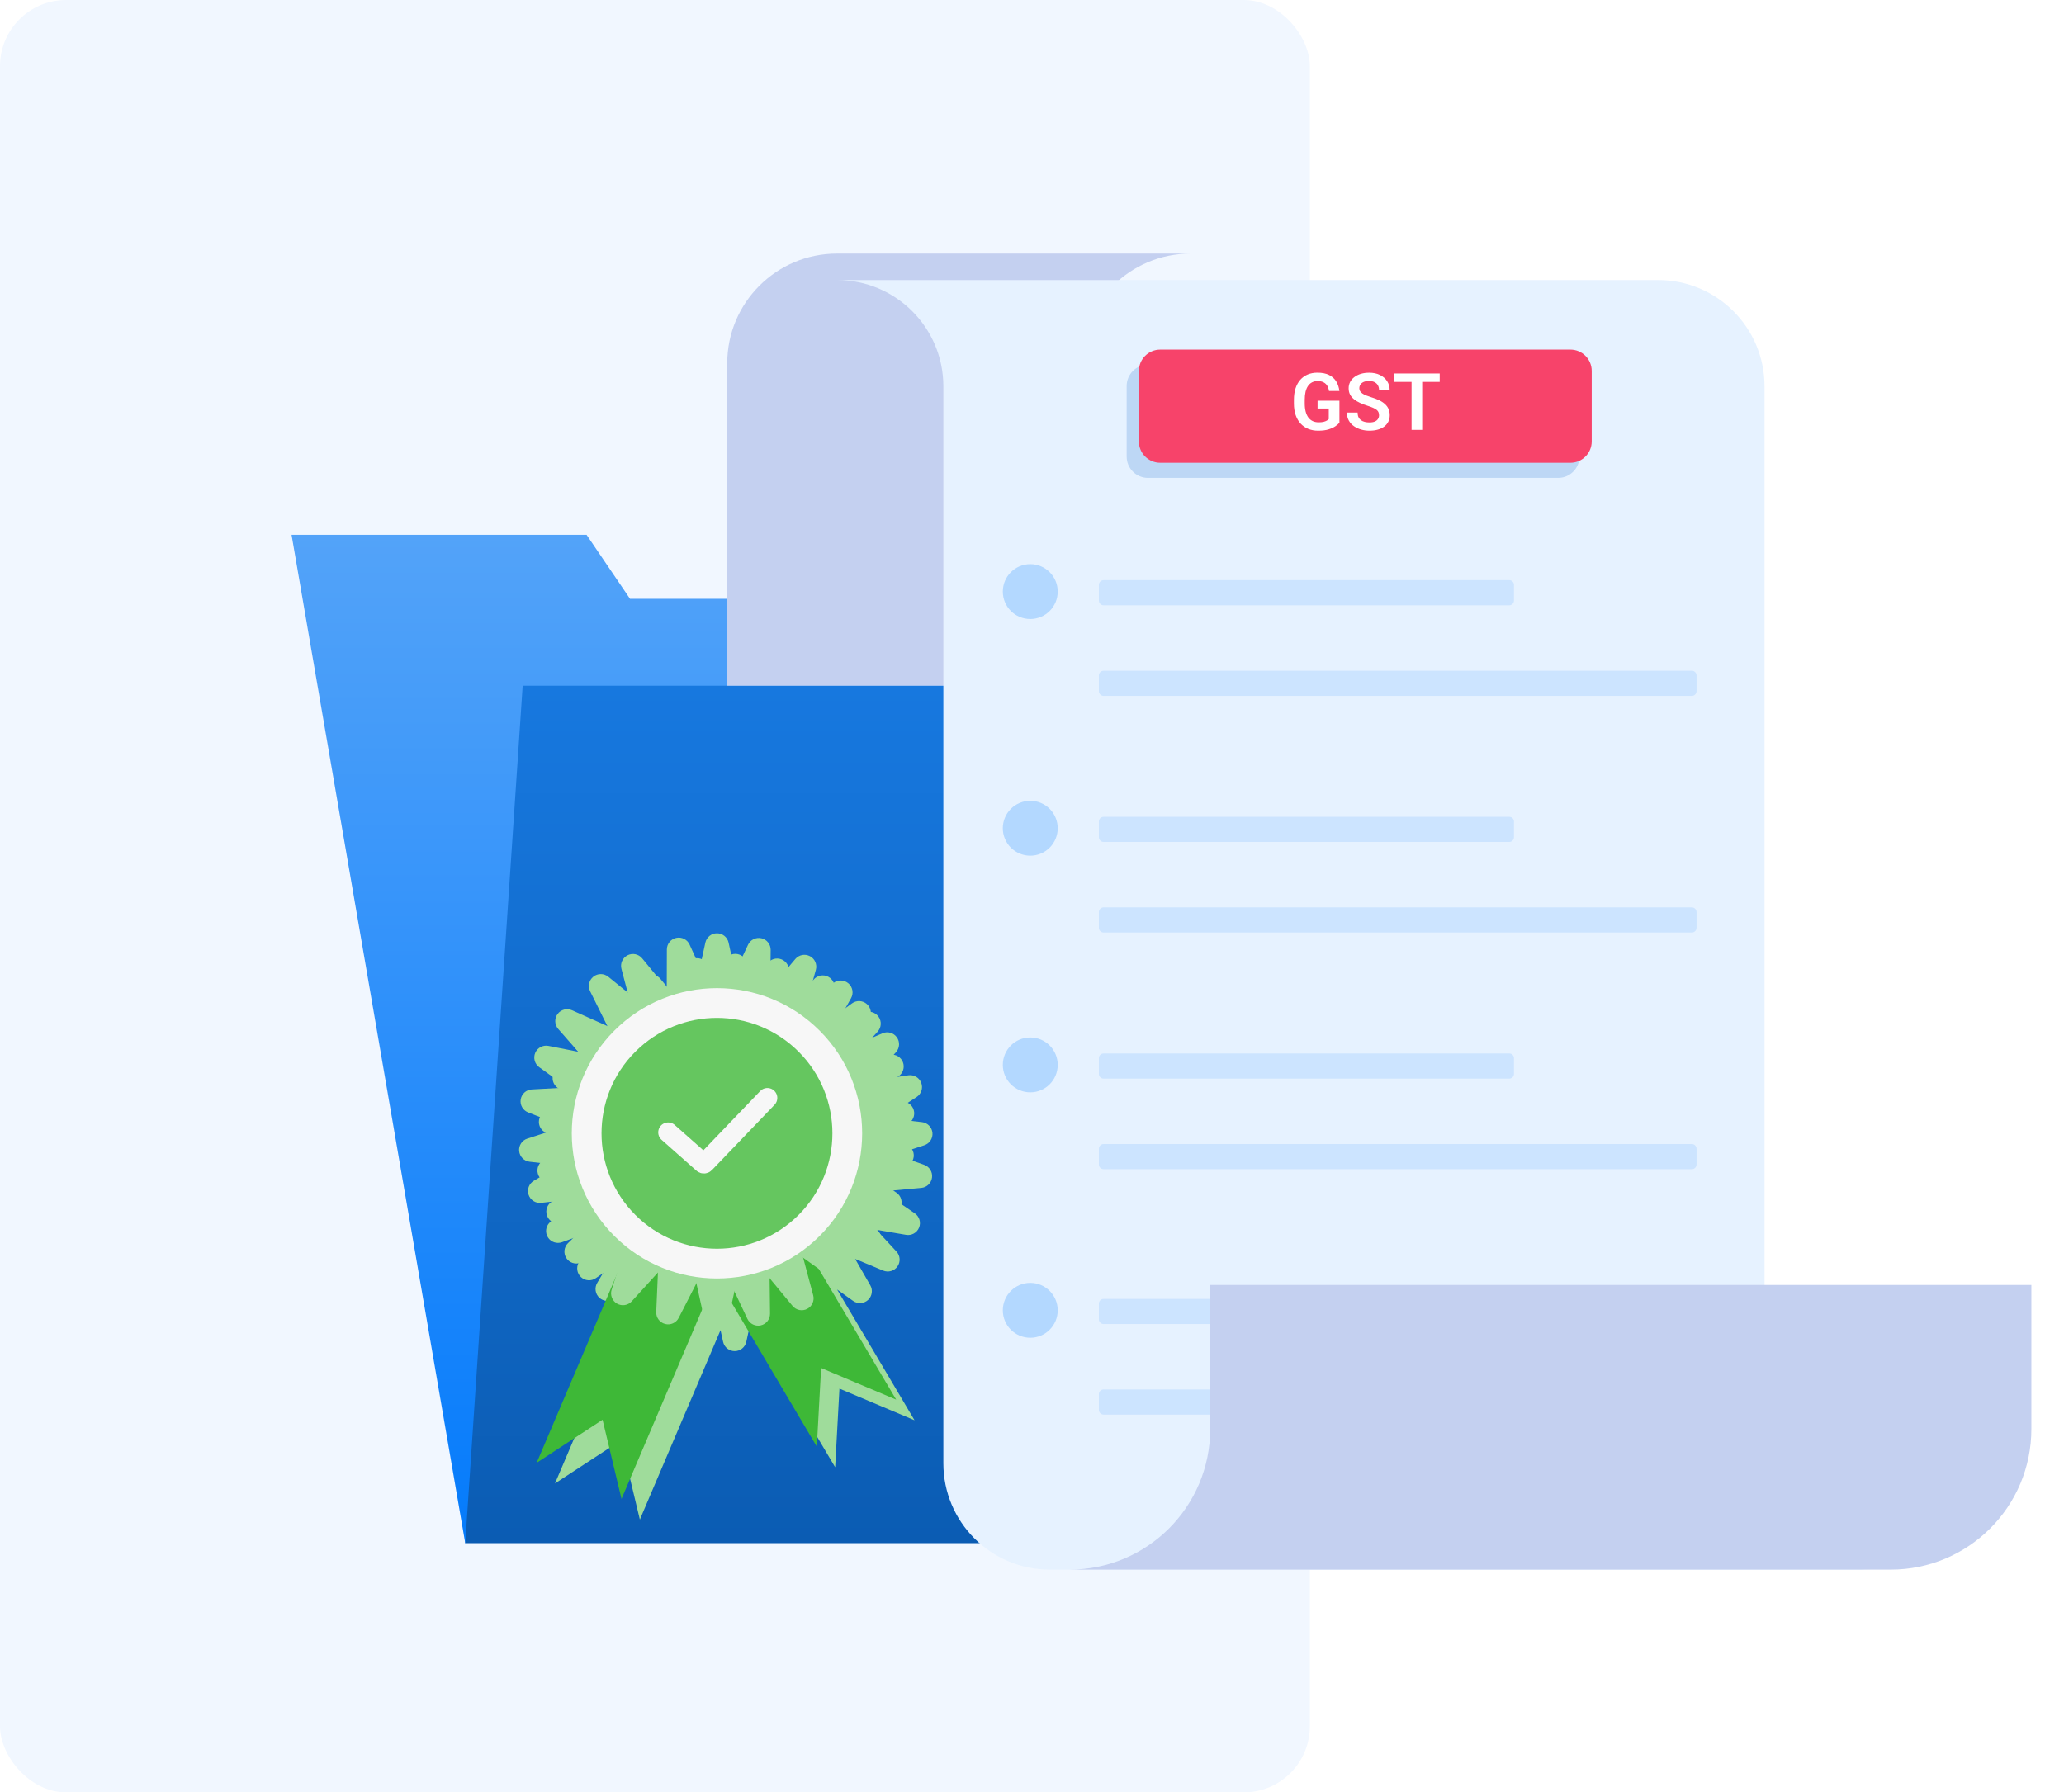 <svg width="312" height="271" viewBox="0 0 312 271" fill="none" xmlns="http://www.w3.org/2000/svg">
<rect width="198" height="271" rx="10" fill="#F1F7FF"/>
<path d="M70.327 233.32L44.072 80.862H88.67L95.238 90.541H147.095V208.775L70.327 233.32Z" fill="url(#paint0_linear_12419_20746)"/>
<path d="M79.008 103.678L70.327 233.32H160.442L169.124 103.678H79.008Z" fill="url(#paint1_linear_12419_20746)"/>
<path d="M126.525 38.339C117.359 38.339 109.931 45.769 109.931 54.933V103.678H163.381V54.933C163.381 45.767 170.811 38.339 179.975 38.339H126.525Z" fill="#C4D0F0"/>
<g filter="url(#filter0_d_12419_20746)">
<path d="M266.731 217.245V54.414C266.731 45.535 259.534 38.339 250.656 38.339H126.526C135.404 38.339 142.601 45.536 142.601 54.414V217.243C142.601 226.121 149.798 233.318 158.676 233.318H282.806C273.928 233.318 266.731 226.121 266.731 217.243V217.245Z" fill="#E6F2FF"/>
</g>
<g style="mix-blend-mode:multiply">
<path d="M173.531 55.142H235.536C237.315 55.142 238.759 56.587 238.759 58.365V69.033C238.759 70.811 237.315 72.255 235.536 72.255H173.531C171.753 72.255 170.309 70.811 170.309 69.033V58.365C170.309 56.587 171.753 55.142 173.531 55.142Z" fill="#BDD7F5"/>
</g>
<path d="M175.381 52.858H237.386C239.164 52.858 240.608 54.302 240.608 56.081V66.749C240.608 68.527 239.164 69.971 237.386 69.971H175.381C173.602 69.971 172.158 68.527 172.158 66.749V56.081C172.158 54.302 173.602 52.858 175.381 52.858Z" fill="#F7436A"/>
<path d="M202.472 60.588V63.91C202.347 64.07 202.149 64.244 201.88 64.432C201.614 64.619 201.267 64.781 200.837 64.918C200.407 65.051 199.88 65.117 199.255 65.117C198.712 65.117 198.216 65.027 197.767 64.848C197.317 64.664 196.931 64.397 196.606 64.045C196.282 63.693 196.032 63.264 195.856 62.756C195.681 62.248 195.593 61.668 195.593 61.016V60.453C195.593 59.801 195.675 59.221 195.839 58.713C196.007 58.205 196.245 57.776 196.554 57.424C196.866 57.072 197.239 56.805 197.673 56.621C198.11 56.438 198.599 56.346 199.138 56.346C199.86 56.346 200.454 56.465 200.919 56.703C201.388 56.941 201.747 57.27 201.997 57.688C202.247 58.102 202.403 58.578 202.466 59.117H200.896C200.853 58.82 200.767 58.561 200.638 58.338C200.509 58.111 200.325 57.936 200.087 57.811C199.853 57.682 199.548 57.617 199.173 57.617C198.856 57.617 198.577 57.68 198.335 57.805C198.093 57.93 197.89 58.111 197.726 58.35C197.562 58.588 197.437 58.883 197.351 59.234C197.269 59.586 197.228 59.988 197.228 60.441V61.016C197.228 61.473 197.274 61.879 197.368 62.234C197.462 62.586 197.597 62.883 197.772 63.125C197.952 63.363 198.173 63.545 198.435 63.67C198.7 63.791 199.001 63.852 199.337 63.852C199.642 63.852 199.894 63.826 200.093 63.776C200.296 63.721 200.458 63.656 200.579 63.582C200.7 63.508 200.794 63.436 200.86 63.365V61.766H199.167V60.588H202.472ZM208.46 62.785C208.46 62.621 208.435 62.475 208.384 62.346C208.337 62.213 208.249 62.094 208.12 61.988C207.995 61.879 207.817 61.773 207.587 61.672C207.36 61.566 207.067 61.457 206.708 61.344C206.31 61.219 205.938 61.078 205.595 60.922C205.251 60.766 204.948 60.584 204.687 60.377C204.429 60.17 204.228 59.932 204.083 59.662C203.938 59.389 203.866 59.072 203.866 58.713C203.866 58.361 203.94 58.041 204.089 57.752C204.241 57.463 204.456 57.215 204.733 57.008C205.011 56.797 205.337 56.635 205.712 56.522C206.091 56.408 206.509 56.352 206.966 56.352C207.599 56.352 208.146 56.467 208.606 56.697C209.071 56.928 209.431 57.24 209.685 57.635C209.938 58.029 210.065 58.473 210.065 58.965H208.46C208.46 58.699 208.403 58.465 208.29 58.262C208.181 58.059 208.013 57.898 207.786 57.781C207.563 57.664 207.282 57.605 206.942 57.605C206.614 57.605 206.341 57.654 206.122 57.752C205.907 57.85 205.745 57.983 205.636 58.151C205.53 58.318 205.478 58.506 205.478 58.713C205.478 58.869 205.515 59.01 205.589 59.135C205.663 59.256 205.774 59.371 205.923 59.48C206.071 59.586 206.255 59.686 206.474 59.779C206.696 59.869 206.954 59.959 207.247 60.049C207.716 60.19 208.126 60.346 208.478 60.518C208.833 60.69 209.128 60.885 209.362 61.104C209.601 61.322 209.778 61.568 209.896 61.842C210.017 62.115 210.077 62.426 210.077 62.773C210.077 63.141 210.005 63.469 209.86 63.758C209.716 64.047 209.509 64.293 209.239 64.496C208.97 64.699 208.646 64.854 208.267 64.959C207.892 65.064 207.472 65.117 207.007 65.117C206.593 65.117 206.183 65.063 205.776 64.953C205.374 64.84 205.009 64.672 204.681 64.449C204.353 64.223 204.091 63.938 203.896 63.594C203.7 63.246 203.603 62.84 203.603 62.375H205.22C205.22 62.645 205.263 62.875 205.349 63.066C205.438 63.254 205.563 63.408 205.724 63.529C205.888 63.647 206.079 63.733 206.298 63.787C206.517 63.842 206.753 63.869 207.007 63.869C207.335 63.869 207.604 63.824 207.815 63.734C208.03 63.641 208.19 63.512 208.296 63.348C208.405 63.184 208.46 62.996 208.46 62.785ZM214.981 56.469V65H213.376V56.469H214.981ZM217.63 56.469V57.74H210.757V56.469H217.63Z" fill="white"/>
<path d="M155.738 93.594C158.03 93.594 159.887 91.737 159.887 89.445C159.887 87.153 158.03 85.296 155.738 85.296C153.447 85.296 151.589 87.153 151.589 89.445C151.589 91.737 153.447 93.594 155.738 93.594Z" fill="#B3D8FF"/>
<g style="mix-blend-mode:multiply">
<path d="M228.141 87.716H166.825C166.43 87.716 166.109 88.037 166.109 88.432V90.804C166.109 91.199 166.43 91.52 166.825 91.52H228.141C228.536 91.52 228.856 91.199 228.856 90.804V88.432C228.856 88.037 228.536 87.716 228.141 87.716Z" fill="#CCE4FF"/>
</g>
<g style="mix-blend-mode:multiply">
<path d="M255.74 101.41H166.825C166.43 101.41 166.109 101.731 166.109 102.126V104.498C166.109 104.893 166.43 105.214 166.825 105.214H255.74C256.136 105.214 256.456 104.893 256.456 104.498V102.126C256.456 101.731 256.136 101.41 255.74 101.41Z" fill="#CCE4FF"/>
</g>
<path d="M157.326 129.059C159.443 128.182 160.448 125.754 159.571 123.637C158.694 121.52 156.267 120.515 154.15 121.392C152.033 122.269 151.027 124.696 151.904 126.813C152.781 128.93 155.208 129.936 157.326 129.059Z" fill="#B3D8FF"/>
<g style="mix-blend-mode:multiply">
<path d="M228.141 123.496H166.825C166.43 123.496 166.109 123.816 166.109 124.212V126.584C166.109 126.979 166.43 127.299 166.825 127.299H228.141C228.536 127.299 228.856 126.979 228.856 126.584V124.212C228.856 123.816 228.536 123.496 228.141 123.496Z" fill="#CCE4FF"/>
</g>
<g style="mix-blend-mode:multiply">
<path d="M255.74 137.19H166.825C166.43 137.19 166.109 137.511 166.109 137.906V140.278C166.109 140.673 166.43 140.993 166.825 140.993H255.74C256.136 140.993 256.456 140.673 256.456 140.278V137.906C256.456 137.511 256.136 137.19 255.74 137.19Z" fill="#CCE4FF"/>
</g>
<path d="M155.738 165.156C158.03 165.156 159.887 163.298 159.887 161.006C159.887 158.715 158.03 156.857 155.738 156.857C153.447 156.857 151.589 158.715 151.589 161.006C151.589 163.298 153.447 165.156 155.738 165.156Z" fill="#B3D8FF"/>
<g style="mix-blend-mode:multiply">
<path d="M228.141 159.278H166.825C166.43 159.278 166.109 159.598 166.109 159.993V162.366C166.109 162.761 166.43 163.081 166.825 163.081H228.141C228.536 163.081 228.856 162.761 228.856 162.366V159.993C228.856 159.598 228.536 159.278 228.141 159.278Z" fill="#CCE4FF"/>
</g>
<g style="mix-blend-mode:multiply">
<path d="M255.74 172.972H166.825C166.43 172.972 166.109 173.292 166.109 173.687V176.06C166.109 176.455 166.43 176.775 166.825 176.775H255.74C256.136 176.775 256.456 176.455 256.456 176.06V173.687C256.456 173.292 256.136 172.972 255.74 172.972Z" fill="#CCE4FF"/>
</g>
<path d="M155.738 202.262C158.03 202.262 159.887 200.404 159.887 198.112C159.887 195.821 158.03 193.963 155.738 193.963C153.447 193.963 151.589 195.821 151.589 198.112C151.589 200.404 153.447 202.262 155.738 202.262Z" fill="#B3D8FF"/>
<g style="mix-blend-mode:multiply">
<path d="M228.141 196.384H166.825C166.43 196.384 166.109 196.704 166.109 197.099V199.472C166.109 199.867 166.43 200.187 166.825 200.187H228.141C228.536 200.187 228.856 199.867 228.856 199.472V197.099C228.856 196.704 228.536 196.384 228.141 196.384Z" fill="#CCE4FF"/>
</g>
<g style="mix-blend-mode:multiply">
<path d="M255.74 210.078H166.825C166.43 210.078 166.109 210.398 166.109 210.793V213.166C166.109 213.561 166.43 213.881 166.825 213.881H255.74C256.136 213.881 256.456 213.561 256.456 213.166V210.793C256.456 210.398 256.136 210.078 255.74 210.078Z" fill="#CCE4FF"/>
</g>
<g filter="url(#filter1_d_12419_20746)">
<path d="M179.938 190.28V212.059C179.938 223.802 170.419 233.32 158.678 233.32H282.808C294.55 233.32 304.068 223.8 304.068 212.059V190.28H179.938Z" fill="#C4D0F0"/>
</g>
<g style="mix-blend-mode:multiply">
<path d="M139.696 176.11L135.36 174.582L139.723 173.155C140.526 172.892 141.037 172.105 140.952 171.265C140.867 170.425 140.207 169.758 139.368 169.661L133.703 169.014L138.556 165.866C139.265 165.407 139.558 164.515 139.26 163.725C138.962 162.935 138.154 162.459 137.319 162.58L131.512 163.43L135.442 159.083C136.009 158.456 136.063 157.519 135.57 156.832C135.079 156.145 134.174 155.892 133.399 156.227L129.175 158.04L131.416 154.034C131.828 153.297 131.672 152.372 131.04 151.811C130.408 151.25 129.471 151.207 128.789 151.705L124.736 154.664L126.097 149.751C126.323 148.938 125.95 148.076 125.203 147.682C124.456 147.287 123.535 147.467 122.991 148.113L119.207 152.6L119.266 146.74C119.274 145.895 118.693 145.158 117.87 144.97C117.046 144.782 116.203 145.191 115.843 145.956L113.885 150.116L112.905 145.632C112.726 144.807 111.994 144.218 111.15 144.218C110.307 144.218 109.575 144.807 109.395 145.632L108.578 149.374L107.007 145.925C106.658 145.156 105.819 144.735 104.993 144.913C104.167 145.091 103.577 145.82 103.573 146.665L103.557 152.533L99.838 148.005C99.303 147.352 98.384 147.161 97.631 147.545C96.879 147.93 96.496 148.786 96.711 149.603L97.647 153.164L94.716 150.79C94.059 150.257 93.12 150.256 92.462 150.783C91.803 151.31 91.6 152.227 91.974 152.984L94.579 158.243L89.231 155.852C88.459 155.508 87.552 155.746 87.051 156.426C86.55 157.107 86.59 158.043 87.148 158.679L90.181 162.134L85.679 161.244C84.85 161.081 84.018 161.516 83.682 162.291C83.344 163.066 83.594 163.97 84.278 164.465L88.54 167.543L83.16 167.833C82.316 167.878 81.617 168.505 81.483 169.338C81.348 170.172 81.81 170.987 82.596 171.298L88.054 173.454L82.481 175.266C81.677 175.527 81.165 176.313 81.248 177.153C81.331 177.993 81.99 178.662 82.829 178.76L87.395 179.292L83.457 181.65C82.732 182.084 82.408 182.964 82.677 183.764C82.947 184.565 83.737 185.07 84.577 184.979L89.42 184.448L85.857 187.957C85.254 188.549 85.146 189.481 85.597 190.196C86.048 190.912 86.935 191.215 87.73 190.928L93.247 188.93L90.27 193.978C89.841 194.705 89.978 195.633 90.597 196.209C91.215 196.783 92.152 196.85 92.846 196.367L96.619 193.742L95.794 196.335L83.893 224.291L93.859 217.776L96.724 229.753L108.916 201.11L109.305 202.874C109.486 203.699 110.218 204.286 111.064 204.285C111.909 204.283 112.637 203.692 112.817 202.867L113.404 200.15L126.245 221.84L126.895 209.951L138.242 214.736L126.536 194.963L128.953 196.687C129.642 197.177 130.577 197.122 131.204 196.555C131.83 195.988 131.976 195.061 131.556 194.329L129.266 190.343L133.504 192.105C134.284 192.429 135.184 192.166 135.668 191.474C136.152 190.782 136.087 189.845 135.514 189.225L132.469 185.934L136.964 186.701C137.798 186.842 138.616 186.386 138.932 185.603C139.249 184.819 138.977 183.921 138.28 183.445L133.434 180.136L139.269 179.602C140.11 179.525 140.784 178.871 140.889 178.035C140.994 177.196 140.5 176.399 139.703 176.118L139.696 176.11Z" fill="#9FDC9B"/>
</g>
<path d="M93.95 226.635L91.085 214.658L81.121 221.173L97.504 182.685L110.334 188.147L93.95 226.635Z" fill="#3EB837"/>
<path d="M135.47 211.618L124.124 206.834L123.472 218.721L102.161 182.726L114.16 175.622L135.47 211.618Z" fill="#3EB837"/>
<path d="M108.379 141.107C107.534 141.107 106.804 141.696 106.624 142.521L104.458 152.437H112.301L110.135 142.521C109.955 141.696 109.223 141.107 108.379 141.107Z" fill="#9FDC9B"/>
<path d="M115.101 141.859C114.278 141.671 113.434 142.08 113.075 142.845L108.751 152.027L116.396 153.778L116.497 143.629C116.506 142.784 115.925 142.047 115.101 141.859Z" fill="#9FDC9B"/>
<path d="M122.433 144.571C121.686 144.176 120.764 144.356 120.22 145.002L113.679 152.761L120.616 156.42L123.327 146.639C123.553 145.825 123.18 144.963 122.433 144.569V144.571Z" fill="#9FDC9B"/>
<path d="M128.269 148.7C127.637 148.139 126.701 148.096 126.018 148.594L117.821 154.578L123.693 159.779L128.647 150.921C129.06 150.184 128.903 149.259 128.271 148.698L128.269 148.7Z" fill="#9FDC9B"/>
<path d="M132.802 153.719C132.311 153.032 131.408 152.779 130.631 153.114L121.306 157.118L125.868 163.499L132.674 155.97C133.241 155.343 133.294 154.407 132.802 153.719Z" fill="#9FDC9B"/>
<path d="M136.492 160.612C136.194 159.822 135.385 159.346 134.55 159.468L124.508 160.937L127.273 168.275L135.788 162.752C136.497 162.292 136.789 161.401 136.492 160.61V160.612Z" fill="#9FDC9B"/>
<path d="M138.185 168.152C138.1 167.312 137.44 166.645 136.601 166.548L126.518 165.397L127.311 173.2L136.956 170.042C137.759 169.779 138.27 168.992 138.185 168.152Z" fill="#9FDC9B"/>
<path d="M138.117 174.915C138.222 174.077 137.728 173.28 136.931 172.999L127.358 169.626L126.39 177.409L136.497 176.484C137.339 176.407 138.012 175.754 138.116 174.917L138.117 174.915Z" fill="#9FDC9B"/>
<path d="M136.161 182.483C136.477 181.7 136.205 180.801 135.508 180.325L127.127 174.602L124.188 181.874L134.192 183.581C135.026 183.723 135.844 183.267 136.161 182.483Z" fill="#9FDC9B"/>
<path d="M132.895 188.355C133.379 187.663 133.314 186.726 132.74 186.105L125.847 178.655L121.358 185.087L130.728 188.985C131.509 189.31 132.409 189.047 132.893 188.355H132.895Z" fill="#9FDC9B"/>
<path d="M128.433 193.436C129.058 192.868 129.205 191.942 128.784 191.209L123.728 182.41L117.918 187.679L126.183 193.57C126.872 194.061 127.807 194.006 128.434 193.439L128.433 193.436Z" fill="#9FDC9B"/>
<path d="M122.013 197.898C122.763 197.51 123.144 196.653 122.924 195.836L120.304 186.032L113.333 189.627L119.803 197.447C120.342 198.097 121.261 198.285 122.011 197.898H122.013Z" fill="#9FDC9B"/>
<path d="M115.008 200.387C115.832 200.197 116.411 199.458 116.401 198.615L116.279 188.466L108.638 190.231L112.98 199.405C113.341 200.169 114.186 200.578 115.01 200.387H115.008Z" fill="#9FDC9B"/>
<path d="M108.29 201.165C109.135 201.165 109.864 200.573 110.043 199.748L112.189 189.829L104.347 189.844L106.531 199.754C106.712 200.58 107.445 201.167 108.29 201.165Z" fill="#9FDC9B"/>
<path d="M100.536 200.175C101.353 200.392 102.209 200.009 102.594 199.257L107.22 190.225L99.637 188.22L99.198 198.36C99.161 199.204 99.717 199.959 100.534 200.175H100.536Z" fill="#9FDC9B"/>
<path d="M93.269 197.099C94.001 197.522 94.928 197.375 95.497 196.751L102.325 189.241L95.53 185.325L92.456 194.998C92.2 195.803 92.539 196.678 93.271 197.099H93.269Z" fill="#9FDC9B"/>
<path d="M87.823 193.091C88.441 193.665 89.378 193.732 90.072 193.249L98.404 187.453L92.654 182.119L87.498 190.862C87.069 191.589 87.205 192.517 87.824 193.093L87.823 193.091Z" fill="#9FDC9B"/>
<path d="M82.823 187.082C83.274 187.797 84.161 188.1 84.956 187.814L94.499 184.357L90.317 177.722L83.085 184.842C82.482 185.435 82.374 186.366 82.825 187.082H82.823Z" fill="#9FDC9B"/>
<path d="M79.906 180.65C80.175 181.45 80.965 181.956 81.806 181.864L91.894 180.758L89.395 173.323L80.686 178.534C79.96 178.968 79.636 179.848 79.906 180.648V180.65Z" fill="#9FDC9B"/>
<path d="M78.478 174.04C78.561 174.88 79.22 175.549 80.059 175.647L90.139 176.82L89.362 169.016L79.709 172.152C78.906 172.413 78.393 173.198 78.477 174.038L78.478 174.04Z" fill="#9FDC9B"/>
<path d="M78.711 166.226C78.576 167.059 79.038 167.874 79.824 168.185L89.264 171.914L90.523 164.172L80.389 164.718C79.546 164.763 78.847 165.39 78.712 166.224L78.711 166.226Z" fill="#9FDC9B"/>
<path d="M80.912 159.178C80.575 159.953 80.824 160.858 81.508 161.353L89.737 167.294L92.864 160.101L82.909 158.132C82.08 157.967 81.248 158.403 80.912 159.178Z" fill="#9FDC9B"/>
<path d="M84.283 153.315C83.782 153.996 83.822 154.932 84.379 155.568L91.074 163.196L95.729 156.884L86.464 152.743C85.692 152.398 84.785 152.636 84.284 153.317L84.283 153.315Z" fill="#9FDC9B"/>
<path d="M89.692 147.672C89.034 148.199 88.831 149.116 89.205 149.873L93.712 158.967L99.834 154.065L91.947 147.678C91.29 147.146 90.351 147.144 89.692 147.672Z" fill="#9FDC9B"/>
<path d="M94.86 144.434C94.108 144.819 93.725 145.675 93.94 146.492L96.524 156.307L103.508 152.736L97.066 144.893C96.531 144.241 95.612 144.05 94.86 144.434Z" fill="#9FDC9B"/>
<path d="M102.223 141.802C101.398 141.98 100.807 142.709 100.804 143.554L100.775 153.703L108.443 152.051L104.238 142.814C103.888 142.045 103.05 141.624 102.223 141.802Z" fill="#9FDC9B"/>
<path d="M123.899 186.869C132.47 178.298 132.47 164.401 123.899 155.83C115.328 147.259 101.431 147.259 92.86 155.83C84.289 164.401 84.289 178.298 92.86 186.869C101.431 195.44 115.328 195.44 123.899 186.869Z" fill="#F7F7F7"/>
<path d="M120.719 183.689C127.534 176.874 127.534 165.825 120.719 159.01C113.904 152.195 102.855 152.195 96.04 159.01C89.225 165.825 89.225 176.874 96.04 183.689C102.855 190.504 113.904 190.504 120.719 183.689Z" fill="#65C65F"/>
<path d="M101 171.209L106.266 175.873C106.346 175.944 106.468 175.939 106.543 175.861L116 166" stroke="#F7F7F7" stroke-width="3" stroke-linecap="round"/>
<defs>
<filter id="filter0_d_12419_20746" x="122.526" y="38.339" width="164.279" height="202.979" filterUnits="userSpaceOnUse" color-interpolation-filters="sRGB">
<feFlood flood-opacity="0" result="BackgroundImageFix"/>
<feColorMatrix in="SourceAlpha" type="matrix" values="0 0 0 0 0 0 0 0 0 0 0 0 0 0 0 0 0 0 127 0" result="hardAlpha"/>
<feOffset dy="4"/>
<feGaussianBlur stdDeviation="2"/>
<feComposite in2="hardAlpha" operator="out"/>
<feColorMatrix type="matrix" values="0 0 0 0 0 0 0 0 0 0 0 0 0 0 0 0 0 0 0.25 0"/>
<feBlend mode="normal" in2="BackgroundImageFix" result="effect1_dropShadow_12419_20746"/>
<feBlend mode="normal" in="SourceGraphic" in2="effect1_dropShadow_12419_20746" result="shape"/>
</filter>
<filter id="filter1_d_12419_20746" x="157.678" y="190.28" width="153.391" height="51.04" filterUnits="userSpaceOnUse" color-interpolation-filters="sRGB">
<feFlood flood-opacity="0" result="BackgroundImageFix"/>
<feColorMatrix in="SourceAlpha" type="matrix" values="0 0 0 0 0 0 0 0 0 0 0 0 0 0 0 0 0 0 127 0" result="hardAlpha"/>
<feOffset dx="3" dy="4"/>
<feGaussianBlur stdDeviation="2"/>
<feComposite in2="hardAlpha" operator="out"/>
<feColorMatrix type="matrix" values="0 0 0 0 0 0 0 0 0 0 0 0 0 0 0 0 0 0 0.05 0"/>
<feBlend mode="normal" in2="BackgroundImageFix" result="effect1_dropShadow_12419_20746"/>
<feBlend mode="normal" in="SourceGraphic" in2="effect1_dropShadow_12419_20746" result="shape"/>
</filter>
<linearGradient id="paint0_linear_12419_20746" x1="95.583" y1="80.862" x2="95.583" y2="233.32" gradientUnits="userSpaceOnUse">
<stop stop-color="#53A3F9"/>
<stop offset="1" stop-color="#057BFB"/>
</linearGradient>
<linearGradient id="paint1_linear_12419_20746" x1="119.725" y1="103.678" x2="119.725" y2="233.32" gradientUnits="userSpaceOnUse">
<stop stop-color="#1778DF"/>
<stop offset="1" stop-color="#0B5CB3"/>
</linearGradient>
</defs>
</svg>

